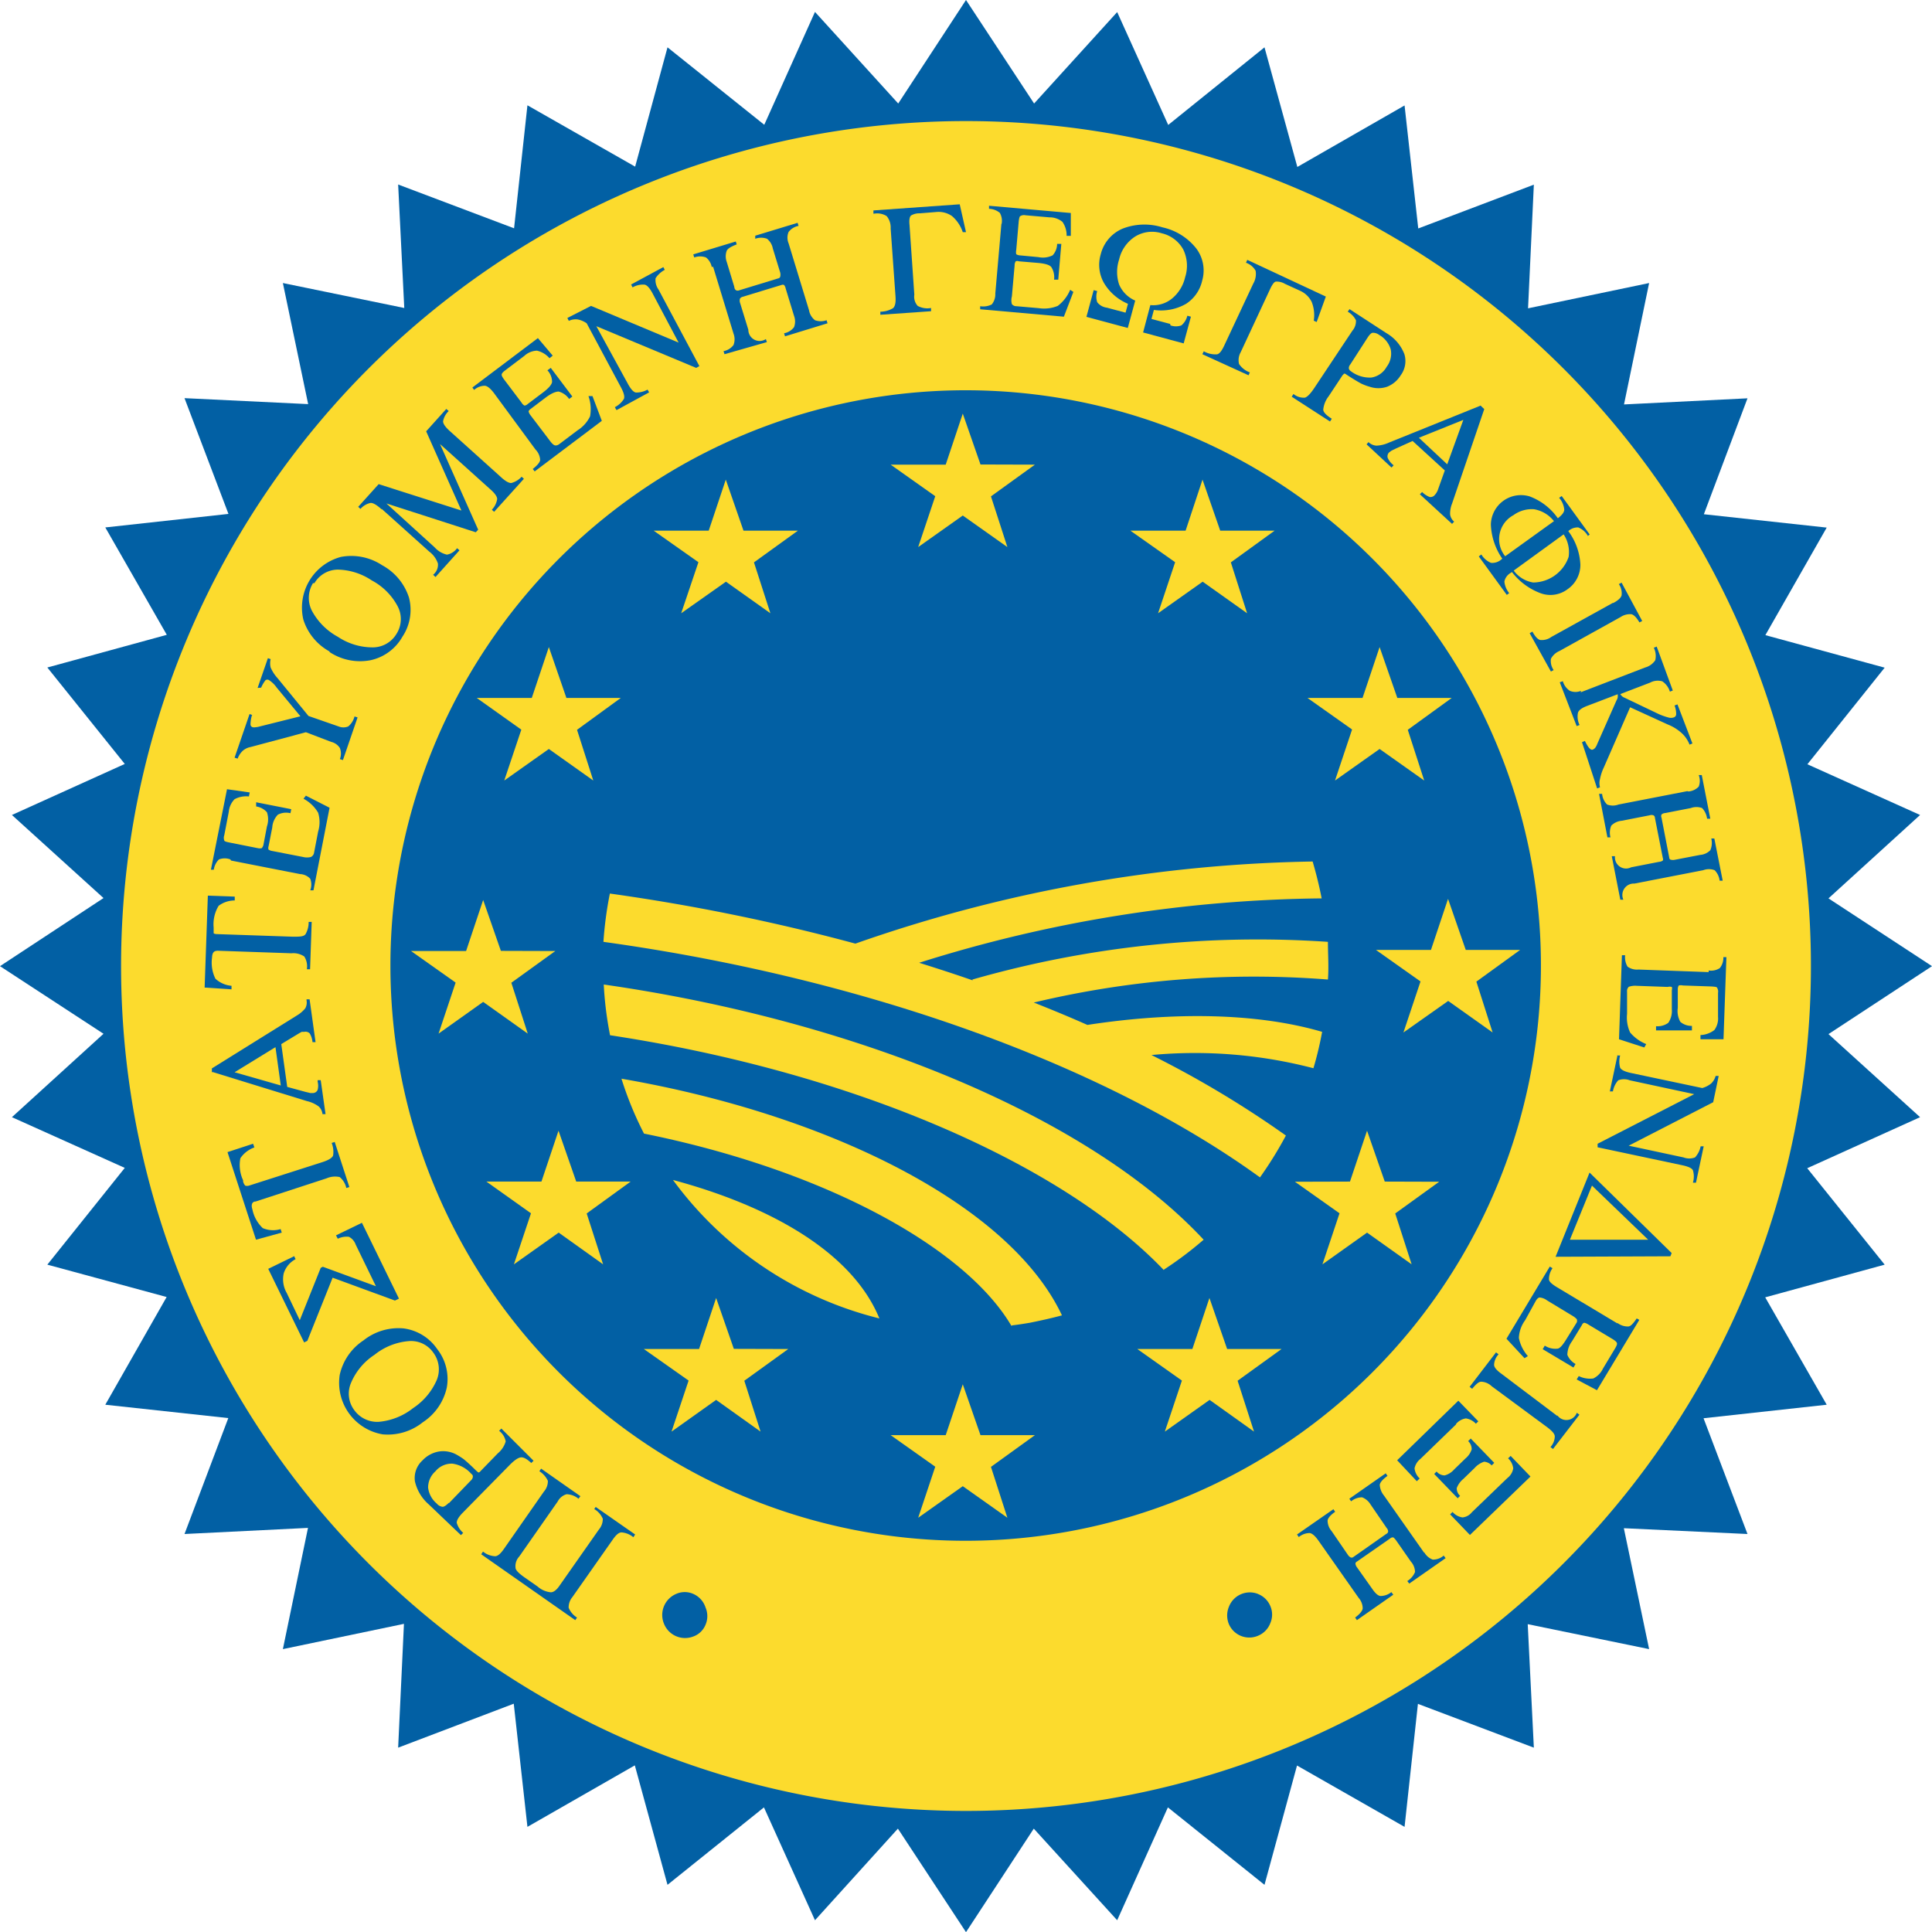 <svg xmlns="http://www.w3.org/2000/svg" viewBox="0 0 120 120.01"><title>PGE</title><g id="Layer_2" data-name="Layer 2"><g id="Layer_1-2" data-name="Layer 1"><polygon points="64.23 6.43 69.39 0.75 72.56 7.76 78.54 2.94 80.58 10.37 87.24 6.55 88.09 14.19 95.27 11.47 94.91 19.15 102.43 17.58 100.87 25.12 108.54 24.74 105.83 31.94 113.46 32.77 109.65 39.45 117.06 41.47 112.26 47.47 119.26 50.62 113.57 55.8 120 60.01 113.57 64.23 119.26 69.39 112.25 72.56 117.06 78.55 109.64 80.58 113.46 87.25 105.81 88.09 108.54 95.28 100.86 94.92 102.43 102.43 94.89 100.88 95.27 108.55 88.07 105.83 87.24 113.47 80.56 109.66 78.54 117.07 72.54 112.26 69.39 119.27 64.21 113.58 60 120.01 55.77 113.58 50.62 119.27 47.45 112.26 41.46 117.07 39.43 109.65 32.76 113.47 31.91 105.82 24.73 108.55 25.09 100.86 17.57 102.43 19.13 94.9 11.46 95.28 14.18 88.08 6.54 87.25 10.35 80.56 2.94 78.55 7.75 72.54 0.74 69.39 6.43 64.21 0 60.01 6.43 55.78 0.74 50.62 7.75 47.45 2.94 41.46 10.36 39.43 6.54 32.76 14.19 31.92 11.46 24.73 19.14 25.1 17.57 17.58 25.11 19.13 24.73 11.46 31.93 14.18 32.76 6.54 39.45 10.35 41.46 2.94 47.47 7.75 50.62 0.74 55.79 6.43 60 0 64.23 6.43" style="fill:#0260a4"/><path d="M60,7.52A52.48,52.48,0,1,1,7.52,60,52.48,52.48,0,0,1,60,7.52" style="fill:#fcdb2d"/><path d="M24.25,60A35.73,35.73,0,1,1,60,95.7,35.72,35.72,0,0,1,24.25,60" style="fill:#0260a4"/><polygon points="86.79 43.35 85.69 40.19 84.63 43.35 81.21 43.35 83.98 45.31 82.92 48.48 85.69 46.52 88.46 48.48 87.44 45.33 90.17 43.35 86.79 43.35" style="fill:#fcdb2d"/><polygon points="75.79 32.96 74.69 29.79 73.64 32.96 70.21 32.96 72.99 34.92 71.93 38.09 74.7 36.13 77.46 38.09 76.45 34.93 79.17 32.96 75.79 32.96" style="fill:#fcdb2d"/><polygon points="60.9 28.85 59.8 25.69 58.74 28.86 55.32 28.86 58.09 30.82 57.03 33.98 59.8 32.02 62.57 33.98 61.55 30.83 64.28 28.86 60.9 28.85" style="fill:#fcdb2d"/><polygon points="46.18 32.96 45.08 29.79 44.02 32.96 40.6 32.96 43.38 34.92 42.31 38.09 45.09 36.13 47.85 38.09 46.83 34.93 49.56 32.96 46.18 32.96" style="fill:#fcdb2d"/><polygon points="35.18 43.35 34.09 40.19 33.03 43.35 29.61 43.35 32.38 45.32 31.32 48.48 34.09 46.52 36.85 48.48 35.84 45.33 38.56 43.35 35.18 43.35" style="fill:#fcdb2d"/><polygon points="31.11 59.06 30.01 55.9 28.95 59.07 25.53 59.07 28.3 61.03 27.24 64.2 30.01 62.23 32.78 64.2 31.76 61.04 34.49 59.07 31.11 59.06" style="fill:#fcdb2d"/><polygon points="35.79 73.39 34.69 70.23 33.63 73.39 30.21 73.39 32.98 75.36 31.92 78.53 34.7 76.56 37.46 78.53 36.44 75.37 39.17 73.39 35.79 73.39" style="fill:#fcdb2d"/><polygon points="45.58 83.78 44.48 80.62 43.42 83.79 39.99 83.79 42.77 85.75 41.71 88.92 44.48 86.95 47.24 88.92 46.23 85.76 48.96 83.79 45.58 83.78" style="fill:#fcdb2d"/><polygon points="60.9 89.14 59.8 85.98 58.74 89.14 55.32 89.14 58.09 91.1 57.03 94.27 59.8 92.31 62.57 94.27 61.55 91.11 64.28 89.14 60.9 89.14" style="fill:#fcdb2d"/><polygon points="76.22 83.79 75.12 80.62 74.06 83.79 70.64 83.79 73.41 85.75 72.35 88.92 75.13 86.95 77.89 88.92 76.87 85.76 79.6 83.79 76.22 83.79" style="fill:#fcdb2d"/><polygon points="86.01 73.39 84.91 70.23 83.85 73.39 80.43 73.4 83.2 75.36 82.14 78.53 84.91 76.56 87.68 78.53 86.66 75.37 89.39 73.4 86.01 73.39" style="fill:#fcdb2d"/><polygon points="91.04 59 89.94 55.83 88.88 59 85.46 59 88.23 60.96 87.17 64.13 89.95 62.17 92.71 64.13 91.7 60.97 94.42 59 91.04 59" style="fill:#fcdb2d"/><path d="M72.29,78.89c-6.21-6.51-19.11-12.27-34.4-14.59l-.07-.38a22,22,0,0,1-.32-2.77C53.34,63.42,67.71,69.42,74.76,77a22.47,22.47,0,0,1-2.47,1.86" style="fill:#fcdb2d"/><path d="M62.82,82.35C59.94,77.46,51.19,72.67,40,70.41A21.52,21.52,0,0,1,38.6,67c12.81,2.21,24.11,7.8,27.36,14.7-.67.18-1.35.33-2,.46-.36.06-.73.12-1.09.16" style="fill:#fcdb2d"/><path d="M41.8,73.29c6,1.61,11.13,4.47,12.82,8.6a22.64,22.64,0,0,1-12.82-8.6" style="fill:#fcdb2d"/><path d="M60.4,60.84A64.33,64.33,0,0,1,82.48,58.5c0,.79.06,1.57,0,2.34a58.88,58.88,0,0,0-18.27,1.43c1.14.45,2.25.91,3.33,1.39,5.45-.84,10.63-.73,14.58.43a21.84,21.84,0,0,1-.54,2.26,29.1,29.1,0,0,0-10.06-.82,63.15,63.15,0,0,1,8.35,5,23.94,23.94,0,0,1-1.61,2.6c-9.32-6.76-24-12.3-40.78-14.63a23.16,23.16,0,0,1,.4-3,125,125,0,0,1,15.25,3.11,90,90,0,0,1,28.4-5.1c.22.75.41,1.51.56,2.29a85.56,85.56,0,0,0-25,4c1.12.35,2.23.71,3.32,1.09" style="fill:#fcdb2d"/><path d="M43.82,99.84a1.35,1.35,0,0,1,0,1.08,1.29,1.29,0,0,1-.77.73,1.41,1.41,0,0,1-1.81-.8A1.42,1.42,0,0,1,42,99a1.3,1.3,0,0,1,1.06,0,1.38,1.38,0,0,1,.74.78" style="fill:#0260a4"/><path d="M30,96.37a1.27,1.27,0,0,0,.75.29c.17,0,.35-.17.54-.44l2.49-3.57a1,1,0,0,0,.25-.67,1.39,1.39,0,0,0-.53-.6l.11-.16,2.44,1.71-.12.16a1.18,1.18,0,0,0-.74-.28.9.9,0,0,0-.55.45l-2.39,3.42a.87.87,0,0,0-.23.69c0,.17.25.39.61.64l.76.53a1.44,1.44,0,0,0,.82.36q.27,0,.57-.45L37.2,95a1,1,0,0,0,.24-.67,1.29,1.29,0,0,0-.53-.6L37,93.6l2.45,1.71-.11.17a1.3,1.3,0,0,0-.74-.3c-.17,0-.35.17-.55.46l-2.5,3.56a1,1,0,0,0-.23.66,1.31,1.31,0,0,0,.52.61l-.11.16-5.84-4.09.11-.17" style="fill:#0260a4"/><path d="M28.7,94c-.23.25-.34.44-.33.59a1.33,1.33,0,0,0,.4.62l-.14.14-2-1.91A2.69,2.69,0,0,1,25.77,92a1.48,1.48,0,0,1,.47-1.29,1.82,1.82,0,0,1,1-.55,1.72,1.72,0,0,1,1.08.17,4.57,4.57,0,0,1,.48.3c.17.14.43.37.77.71l.06.05a.2.2,0,0,0,.11.07.31.31,0,0,0,.12-.1l1.06-1.09a1.52,1.52,0,0,0,.49-.74,1.07,1.07,0,0,0-.41-.66l.14-.14,2,2-.14.14c-.27-.25-.48-.37-.65-.35s-.41.18-.72.5L28.7,94m-.82-.63,1.37-1.42a.35.35,0,0,0,.12-.22c0-.06,0-.12-.1-.19a1.9,1.9,0,0,0-1.17-.63,1.31,1.31,0,0,0-1.06.48,1.35,1.35,0,0,0-.45,1,1.52,1.52,0,0,0,.54,1,.55.55,0,0,0,.36.2c.09,0,.22-.08.39-.25" style="fill:#0260a4"/><path d="M26.26,88.34a3.47,3.47,0,0,1-2.49.75A3.25,3.25,0,0,1,21.1,85.4a3.45,3.45,0,0,1,1.47-2.14,3.49,3.49,0,0,1,2.5-.75,3,3,0,0,1,2.09,1.29,3,3,0,0,1,.59,2.39,3.46,3.46,0,0,1-1.49,2.15M22,87.58a1.75,1.75,0,0,0,1.55.73,4,4,0,0,0,2.11-.85,4,4,0,0,0,1.47-1.75,1.74,1.74,0,0,0-.22-1.7,1.68,1.68,0,0,0-1.53-.71,3.9,3.9,0,0,0-2.12.85,3.88,3.88,0,0,0-1.46,1.75,1.7,1.7,0,0,0,.2,1.68" style="fill:#0260a4"/><path d="M18.26,78l.1.21a1.5,1.5,0,0,0-.74.89,1.71,1.71,0,0,0,.19,1.21L18.62,82l1.3-3.25.13-.07,3.3,1.21-1.26-2.59a.85.85,0,0,0-.42-.48,1.23,1.23,0,0,0-.69.12l-.11-.21,1.61-.78,2.3,4.71-.25.12-3.87-1.42-1.57,3.92-.2.1-2.23-4.57,1.6-.78" style="fill:#0260a4"/><path d="M15.82,74.63c-.18.05-.23.22-.14.5a2.18,2.18,0,0,0,.64,1.15,1.62,1.62,0,0,0,1.11.06l.07.22L15.9,77l-1.77-5.44,1.59-.52.08.23a1.75,1.75,0,0,0-.87.67,2.23,2.23,0,0,0,.17,1.37l0,.07a.59.59,0,0,0,.13.26.38.38,0,0,0,.24,0L20,72.19q.6-.19.69-.42a1.49,1.49,0,0,0-.09-.78l.19-.06.91,2.8-.19.06a1.21,1.21,0,0,0-.41-.68,1.32,1.32,0,0,0-.82.08l-4.41,1.44" style="fill:#0260a4"/><path d="M13.16,66.62l0-.26,5.27-3.28a2,2,0,0,0,.53-.45.74.74,0,0,0,.08-.5v-.06l.19,0,.37,2.66-.19,0a1.25,1.25,0,0,0-.17-.54.36.36,0,0,0-.34-.1l-.16,0-.13.07-1.14.69.37,2.66,1.1.3.33.08h.19a.32.32,0,0,0,.27-.2,1,1,0,0,0,0-.5v-.1l.19,0,.3,2.11-.19,0a.74.74,0,0,0-.24-.48,2,2,0,0,0-.73-.33l-5.87-1.81m4.25.84-.33-2.38L14.57,66.6Z" style="fill:#0260a4"/><path d="M13.47,59.06q-.29,0-.3.42a2.26,2.26,0,0,0,.21,1.31,1.68,1.68,0,0,0,1,.44v.22l-1.67-.11.2-5.71,1.67.06v.24a1.66,1.66,0,0,0-1,.33,2.21,2.21,0,0,0-.31,1.35v.06c0,.16,0,.26,0,.29s.11.06.24.06l4.68.16c.42,0,.68,0,.79-.16a1.48,1.48,0,0,0,.19-.76h.19l-.1,2.94h-.2a1.14,1.14,0,0,0-.16-.79,1.21,1.21,0,0,0-.8-.2l-4.63-.16" style="fill:#0260a4"/><path d="M14.31,53.38a1,1,0,0,0-.71,0,1.1,1.1,0,0,0-.32.64l-.18,0,1-5,1.41.2-.05.25a1.51,1.51,0,0,0-.89.17,1.29,1.29,0,0,0-.36.78l-.28,1.46a.46.46,0,0,0,0,.32c0,.06.16.1.37.14l1.71.34a.54.54,0,0,0,.25,0s.07-.08.1-.19l.22-1.16a1.36,1.36,0,0,0,0-.88,1.12,1.12,0,0,0-.67-.36l0-.26,2.18.43-.05.25a1.1,1.1,0,0,0-.78.09,1.26,1.26,0,0,0-.35.8l-.23,1.17a.31.31,0,0,0,0,.2.59.59,0,0,0,.25.09l1.9.37a1,1,0,0,0,.48,0A.36.36,0,0,0,19.5,53l.26-1.35a2,2,0,0,0,0-1.17,2.3,2.3,0,0,0-.91-.87l.15-.19,1.47.75-1,5.13-.2,0a1,1,0,0,0,0-.72.93.93,0,0,0-.64-.29l-4.28-.84" style="fill:#0260a4"/><path d="M15.65,44.42a2.06,2.06,0,0,0-.09.57.18.18,0,0,0,.14.18.47.47,0,0,0,.17,0,1.31,1.31,0,0,0,.27-.05l2.52-.63-1.48-1.79h0a1.71,1.71,0,0,0-.46-.45.2.2,0,0,0-.23,0,2,2,0,0,0-.27.46L16,42.73l.64-1.85.17.06a1.13,1.13,0,0,0,0,.52,2.39,2.39,0,0,0,.42.65l1.93,2.36,1.87.65a.78.78,0,0,0,.6,0,1.17,1.17,0,0,0,.39-.62l.19.06-.91,2.65-.19-.06,0,0a.94.94,0,0,0,0-.69.88.88,0,0,0-.54-.38L19,45.48l-3.44.92a1,1,0,0,0-.5.25,1.27,1.27,0,0,0-.3.47l-.19-.06.93-2.71.19.07" style="fill:#0260a4"/><path d="M20.5,40.48a3.43,3.43,0,0,1-1.66-2,3.26,3.26,0,0,1,2.34-3.89,3.48,3.48,0,0,1,2.56.52,3.5,3.5,0,0,1,1.66,2A3,3,0,0,1,25,39.54a3,3,0,0,1-2,1.47,3.44,3.44,0,0,1-2.56-.53m-1-4.26a1.76,1.76,0,0,0-.07,1.71,4,4,0,0,0,1.61,1.62,3.9,3.9,0,0,0,2.19.66,1.72,1.72,0,0,0,1.47-.86,1.7,1.7,0,0,0,.06-1.69,3.87,3.87,0,0,0-1.61-1.61A3.94,3.94,0,0,0,21,35.38a1.7,1.7,0,0,0-1.47.84" style="fill:#0260a4"/><path d="M23.71,31.64c-.31-.28-.55-.42-.7-.4a1.13,1.13,0,0,0-.62.37l-.14-.13,1.27-1.41,5.14,1.64-2.19-4.92,1.25-1.39.15.13a1.17,1.17,0,0,0-.35.64c0,.16.16.38.47.65l3.11,2.8c.29.27.51.39.66.38a1.32,1.32,0,0,0,.64-.39l.14.13-1.85,2.05-.14-.13a1.24,1.24,0,0,0,.33-.66q0-.24-.45-.63l-3.1-2.79L29.7,32.9l-.15.16L24,31.27,27,34a1.46,1.46,0,0,0,.76.45,1,1,0,0,0,.63-.4l.15.13-1.49,1.66-.15-.14A.79.79,0,0,0,27.2,35a1.54,1.54,0,0,0-.54-.74l-2.95-2.65" style="fill:#0260a4"/><path d="M30.67,24.4c-.21-.27-.39-.42-.55-.44a1,1,0,0,0-.67.26l-.11-.15L33.41,21l.92,1.09-.2.16a1.46,1.46,0,0,0-.78-.47,1.22,1.22,0,0,0-.79.33l-1.19.9c-.13.1-.2.18-.21.25s.05.18.18.35L32.39,25a.54.54,0,0,0,.18.19s.11,0,.2-.09l.94-.71c.36-.27.55-.49.58-.66A1.05,1.05,0,0,0,34,23l.21-.15,1.34,1.78-.2.15a1.16,1.16,0,0,0-.65-.46c-.18,0-.44.1-.79.36l-.95.72a.32.32,0,0,0-.13.15.62.62,0,0,0,.12.24l1.17,1.54c.14.2.26.31.34.33s.19,0,.31-.1l1.1-.83a2.11,2.11,0,0,0,.78-.87,2.43,2.43,0,0,0-.1-1.26l.25,0,.58,1.54-4.17,3.14-.12-.15c.29-.23.44-.41.46-.56a1,1,0,0,0-.29-.65L30.67,24.4" style="fill:#0260a4"/><path d="M38.28,25.46l-.09-.17a1.41,1.41,0,0,0,.56-.51c.06-.14,0-.38-.17-.7l-2.14-4a1.45,1.45,0,0,0-.57-.24,1,1,0,0,0-.54.09l-.09-.18L36.71,19l5.44,2.28-1.63-3.08c-.17-.31-.33-.49-.48-.52a1.29,1.29,0,0,0-.75.17l-.09-.18,2-1.08.09.17a1.55,1.55,0,0,0-.57.52,1,1,0,0,0,.18.7l2.54,4.76-.2.11-6.2-2.59L39,23.84c.18.33.34.51.49.54a1.43,1.43,0,0,0,.73-.18l.1.17-2,1.09" style="fill:#0260a4"/><path d="M44.21,16.59a1,1,0,0,0-.36-.6,1.07,1.07,0,0,0-.73,0l-.06-.19L45.7,15l.06.18c-.34.13-.55.25-.62.39a1,1,0,0,0,0,.7l.47,1.55c0,.11.07.19.11.21a.23.23,0,0,0,.2,0l2.42-.74a.16.16,0,0,0,.12-.1.55.55,0,0,0,0-.26L48,15.43a1,1,0,0,0-.36-.6,1.06,1.06,0,0,0-.73,0l0-.19,2.63-.8.06.19a1,1,0,0,0-.62.38.91.91,0,0,0,0,.7l1.27,4.16a1,1,0,0,0,.37.62,1.07,1.07,0,0,0,.72,0l.06.19-2.64.81-.06-.19a1,1,0,0,0,.62-.38,1,1,0,0,0,0-.7l-.52-1.7a.5.5,0,0,0-.1-.22.21.21,0,0,0-.16,0l-2.43.74a.27.27,0,0,0-.15.11.42.42,0,0,0,0,.24l.52,1.69a.7.7,0,0,0,1.09.58l.06.19L45,22l-.06-.19a1,1,0,0,0,.62-.38,1,1,0,0,0,0-.71l-1.27-4.16" style="fill:#0260a4"/><path d="M60,14.42h-.2a2.27,2.27,0,0,0-.67-1,1.46,1.46,0,0,0-1-.25l-1,.08a1,1,0,0,0-.55.14c-.08.08-.12.26-.09.56l.3,4.35A.85.85,0,0,0,57,19a1.25,1.25,0,0,0,.83.13v.2l-3.15.22v-.19a1.55,1.55,0,0,0,.79-.22c.13-.12.18-.36.15-.75l-.3-4.2a1.1,1.1,0,0,0-.25-.77,1.11,1.11,0,0,0-.77-.15h-.05v-.2l5.36-.38L60,14.42" style="fill:#0260a4"/><path d="M62.21,13.92a1,1,0,0,0-.11-.7,1.09,1.09,0,0,0-.67-.25v-.19l5.08.45,0,1.42-.26,0a1.46,1.46,0,0,0-.26-.87,1.24,1.24,0,0,0-.81-.28l-1.49-.13a.43.43,0,0,0-.31.05c-.05,0-.09.16-.11.38l-.15,1.73a.64.64,0,0,0,0,.26s.09.06.21.07l1.17.11a1.36,1.36,0,0,0,.88-.11,1.07,1.07,0,0,0,.28-.71l.26,0-.19,2.22-.26,0a1.18,1.18,0,0,0-.17-.78c-.11-.14-.39-.22-.83-.26l-1.19-.1a.25.25,0,0,0-.19,0,.43.43,0,0,0-.07.25l-.17,1.93a.9.9,0,0,0,0,.48.36.36,0,0,0,.29.13l1.38.12A2.23,2.23,0,0,0,65.7,19a2.43,2.43,0,0,0,.77-1l.2.13-.59,1.54-5.2-.46v-.19a1.19,1.19,0,0,0,.72-.11,1,1,0,0,0,.22-.68l.38-4.34" style="fill:#0260a4"/><path d="M81.78,20l-.18-.08a2.23,2.23,0,0,0-.13-1.17,1.47,1.47,0,0,0-.72-.69l-.94-.43a1,1,0,0,0-.55-.14c-.11,0-.23.17-.36.44l-1.84,3.95a1,1,0,0,0-.1.73,1.37,1.37,0,0,0,.67.52l-.08.18L74.68,22l.09-.18a1.46,1.46,0,0,0,.79.19c.17,0,.33-.22.49-.57l1.79-3.82a1.2,1.2,0,0,0,.15-.8,1.08,1.08,0,0,0-.6-.5l0,0,.08-.18,4.88,2.28L81.78,20" style="fill:#0260a4"/><path d="M84,20.54a.91.91,0,0,0,.22-.65,1.26,1.26,0,0,0-.51-.53l.11-.16,2.29,1.49A2.59,2.59,0,0,1,87.23,22,1.48,1.48,0,0,1,87,23.31a1.74,1.74,0,0,1-.84.71,1.68,1.68,0,0,1-1.09,0,3,3,0,0,1-.53-.2c-.19-.1-.49-.28-.89-.54l-.07-.05s-.09-.05-.12,0-.06.05-.1.12l-.84,1.27a1.59,1.59,0,0,0-.33.82c0,.17.2.36.53.57l-.11.17-2.38-1.54.11-.17a1,1,0,0,0,.71.23c.16-.05.36-.26.61-.64L84,20.54m.93.45-1.07,1.66a.33.33,0,0,0-.08.24.28.28,0,0,0,.13.17,1.93,1.93,0,0,0,1.27.39,1.32,1.32,0,0,0,.95-.67,1.34,1.34,0,0,0,.25-1.08,1.54,1.54,0,0,0-.72-.9.63.63,0,0,0-.39-.13c-.1,0-.21.12-.34.32" style="fill:#0260a4"/><path d="M92,25.23l.19.18-2,5.87a1.64,1.64,0,0,0-.12.68.71.71,0,0,0,.25.44l0,0-.13.14-2-1.84.14-.14a1.35,1.35,0,0,0,.47.31.34.34,0,0,0,.32-.13.91.91,0,0,0,.1-.13l.07-.13.45-1.26-2-1.83-1,.45-.31.15-.15.11a.34.34,0,0,0-.09.33,1.16,1.16,0,0,0,.3.41l.07.06-.13.14-1.55-1.44.12-.14a.77.77,0,0,0,.5.22,2.06,2.06,0,0,0,.77-.19l5.7-2.3m-3.84,2,1.76,1.65,1-2.76Z" style="fill:#0260a4"/><path d="M98.63,33.29a1.23,1.23,0,0,0-.6-.53.84.84,0,0,0-.62.23l0,0a3.76,3.76,0,0,1,.75,2.08,1.84,1.84,0,0,1-.8,1.53,1.77,1.77,0,0,1-1.66.25,4,4,0,0,1-1.79-1.32l-.09.06a.81.81,0,0,0-.38.53,1.33,1.33,0,0,0,.3.72l-.15.11-1.74-2.39.16-.12a1.25,1.25,0,0,0,.6.52.85.85,0,0,0,.64-.21l.06-.05a4,4,0,0,1-.71-2.12A1.87,1.87,0,0,1,95,30.83a3.72,3.72,0,0,1,1.76,1.36l0,0c.25-.19.39-.36.4-.53a1.3,1.3,0,0,0-.32-.74l.16-.11,1.74,2.39-.16.12m-2.06-.95a2,2,0,0,0-1.24-.74A1.93,1.93,0,0,0,94,32a1.69,1.69,0,0,0-.51,2.55Zm.6.82-3.1,2.25a1.86,1.86,0,0,0,1.21.74,2.35,2.35,0,0,0,2.2-1.59,2,2,0,0,0-.31-1.4" style="fill:#0260a4"/><path d="M100.21,37.45c.3-.16.47-.32.51-.47a1,1,0,0,0-.17-.7l.17-.09L102,38.57l-.17.09c-.18-.3-.34-.47-.5-.51a1.06,1.06,0,0,0-.68.18l-3.8,2.11a1.06,1.06,0,0,0-.52.48,1,1,0,0,0,.17.7l-.17.09-1.32-2.38.17-.1c.17.31.33.48.48.52a1,1,0,0,0,.7-.19l3.81-2.11" style="fill:#0260a4"/><path d="M98.18,43l4-1.54a1.1,1.1,0,0,0,.63-.45,1.15,1.15,0,0,0-.09-.78l.18-.07,1,2.73-.18.07a1.18,1.18,0,0,0-.47-.64,1,1,0,0,0-.76.08l-1.85.71a.5.5,0,0,0,.25.22l0,0,2.09,1a3.87,3.87,0,0,0,.63.23.56.56,0,0,0,.35,0,.21.21,0,0,0,.15-.22,1.42,1.42,0,0,0-.1-.52l.18-.07.93,2.43-.18.07a1.88,1.88,0,0,0-.47-.7,2.84,2.84,0,0,0-.88-.55l-2.34-1.07-1.63,3.73a3,3,0,0,0-.24.72,1,1,0,0,0,0,.52l-.18.07L98.26,46.1l.18-.08,0,0c.2.41.36.59.49.54a.42.42,0,0,0,.15-.11,1.07,1.07,0,0,0,.14-.27l1.19-2.69a.44.44,0,0,0,.07-.19.41.41,0,0,0,0-.12l0-.06-1.94.74c-.3.12-.48.25-.53.41a1.18,1.18,0,0,0,.1.76l-.18.07-1.05-2.72.19-.07v0a1.06,1.06,0,0,0,.44.6.9.9,0,0,0,.69,0" style="fill:#0260a4"/><path d="M104.87,49.16a1,1,0,0,0,.64-.3,1,1,0,0,0,0-.72l.19,0,.53,2.71-.2,0a1.18,1.18,0,0,0-.31-.66,1,1,0,0,0-.7,0l-1.59.31a.38.38,0,0,0-.23.09.24.24,0,0,0,0,.2l.48,2.48c0,.07.05.12.1.13a.59.59,0,0,0,.26,0l1.56-.3a1,1,0,0,0,.63-.29,1.11,1.11,0,0,0,.06-.73l.19,0L107,54.7l-.19,0a1.11,1.11,0,0,0-.31-.65,1,1,0,0,0-.71,0l-4.27.83a.71.71,0,0,0-.69,1l-.19,0-.53-2.7.2,0a.69.69,0,0,0,1,.69l1.74-.34a.44.44,0,0,0,.23-.08.19.19,0,0,0,0-.16l-.49-2.49a.18.18,0,0,0-.09-.16.37.37,0,0,0-.24,0l-1.74.34a1.05,1.05,0,0,0-.64.3,1.13,1.13,0,0,0-.05.73l-.19,0-.52-2.7.19,0a1.06,1.06,0,0,0,.31.66,1,1,0,0,0,.71,0l4.27-.83" style="fill:#0260a4"/><path d="M106.13,60.28a1,1,0,0,0,.69-.15,1,1,0,0,0,.22-.68h.19l-.18,5.1-1.43,0v-.26a1.53,1.53,0,0,0,.86-.31,1.21,1.21,0,0,0,.23-.82l0-1.49a.45.45,0,0,0-.06-.32c0-.05-.17-.07-.38-.08l-1.74-.06a.58.58,0,0,0-.26,0s-.06.1-.06.21l0,1.18a1.36,1.36,0,0,0,.16.87,1.07,1.07,0,0,0,.72.25V64L102.86,64v-.26a1.13,1.13,0,0,0,.76-.21,1.3,1.3,0,0,0,.22-.84l0-1.19a.33.33,0,0,0,0-.2.54.54,0,0,0-.26,0l-1.93-.07a1.21,1.21,0,0,0-.48.06.36.36,0,0,0-.11.31l0,1.37a2.21,2.21,0,0,0,.19,1.16,2.54,2.54,0,0,0,1,.72l-.12.21-1.57-.51.18-5.22h.2a1.14,1.14,0,0,0,.15.71,1,1,0,0,0,.68.18l4.36.16" style="fill:#0260a4"/><path d="M100.44,65.56l.19,0a1.44,1.44,0,0,0,0,.76c.07.13.28.24.65.32l4.45.94a1.56,1.56,0,0,0,.55-.28,1,1,0,0,0,.28-.47l.19,0-.34,1.63-5.25,2.7,3.41.73a1,1,0,0,0,.71,0,1.42,1.42,0,0,0,.35-.69l.19,0-.48,2.26-.19,0a1.34,1.34,0,0,0,0-.77c-.06-.13-.28-.23-.64-.31l-5.28-1.12,0-.22,6-3.08-4-.86a1,1,0,0,0-.72,0,1.4,1.4,0,0,0-.33.69l-.19,0,.48-2.27" style="fill:#0260a4"/><path d="M96.62,78.06l2.11-5.23,5.1,5-.08.2Zm2.26-4.42L97.51,77h4.86Z" style="fill:#0260a4"/><path d="M100.46,82.17a1.06,1.06,0,0,0,.67.22c.16,0,.33-.21.53-.5l.16.09-2.63,4.37-1.26-.67.13-.21a1.58,1.58,0,0,0,.9.15,1.28,1.28,0,0,0,.6-.61l.77-1.28c.08-.14.12-.24.1-.31s-.11-.15-.29-.26l-1.5-.9a.73.73,0,0,0-.23-.1s-.1,0-.16.15l-.61,1a1.46,1.46,0,0,0-.29.84,1.15,1.15,0,0,0,.51.57l-.13.22L95.82,83.8l.13-.22a1.2,1.2,0,0,0,.77.19c.17,0,.37-.26.6-.64l.62-1a.32.32,0,0,0,0-.19s-.08-.09-.2-.17l-1.65-1a.91.91,0,0,0-.45-.18c-.09,0-.17.08-.25.21L94.73,82a2,2,0,0,0-.39,1.1,2.41,2.41,0,0,0,.56,1.13l-.21.13-1.12-1.21,2.69-4.48.17.1a1.16,1.16,0,0,0-.22.69c0,.15.21.32.51.5l3.74,2.24" style="fill:#0260a4"/><path d="M96.73,87.91a.69.69,0,0,0,1.21-.16l.16.12L96.46,90l-.16-.12a1,1,0,0,0,.27-.66c0-.16-.17-.34-.44-.55L92.65,86.1a1,1,0,0,0-.65-.28c-.16,0-.34.17-.56.44l-.16-.12L92.92,84l.16.12a1,1,0,0,0-.28.65c0,.16.17.35.46.56l3.47,2.62" style="fill:#0260a4"/><path d="M90.07,94.06l.15-.15a1,1,0,0,0,.62.34.85.85,0,0,0,.58-.32l2.21-2.13a.94.94,0,0,0,.36-.6,1,1,0,0,0-.32-.62l.16-.15,1.23,1.28L91.3,95.34l-1.23-1.28m1.52-2.88-.7.68a1.35,1.35,0,0,0-.41.57.63.63,0,0,0,.21.48l-.15.15-1.46-1.51.15-.15a.66.66,0,0,0,.5.24,1.18,1.18,0,0,0,.59-.37l.7-.68a1.23,1.23,0,0,0,.39-.57.69.69,0,0,0-.22-.51l.16-.16,1.46,1.51-.16.16a.7.7,0,0,0-.47-.23,1.37,1.37,0,0,0-.59.39m-1.15-2.71-2.22,2.15a1,1,0,0,0-.36.58,1,1,0,0,0,.32.63L88,92,86.78,90.7,90.58,87l1.24,1.28-.15.15a1.07,1.07,0,0,0-.62-.33,1,1,0,0,0-.61.34" style="fill:#0260a4"/><path d="M88.46,96.41a1,1,0,0,0,.53.46,1,1,0,0,0,.68-.25l.12.16-2.26,1.58-.12-.16a1.18,1.18,0,0,0,.48-.56,1,1,0,0,0-.26-.65l-.92-1.32c-.08-.1-.13-.16-.18-.18a.25.25,0,0,0-.19.07L84.27,97a.14.14,0,0,0-.08.14.5.5,0,0,0,.11.23l.92,1.3c.19.28.36.44.52.46a1.08,1.08,0,0,0,.68-.24l.12.16-2.26,1.58-.11-.16c.29-.22.44-.4.47-.56a1,1,0,0,0-.25-.66l-2.5-3.56c-.2-.28-.37-.44-.54-.47a1.07,1.07,0,0,0-.68.25l-.11-.16,2.26-1.57.11.16c-.29.2-.45.39-.47.54a1,1,0,0,0,.25.66l1,1.46a.52.52,0,0,0,.17.17.18.18,0,0,0,.15,0l2.08-1.46a.18.18,0,0,0,.11-.15s0-.12-.09-.21l-1-1.46A1.06,1.06,0,0,0,84.6,93a1.09,1.09,0,0,0-.68.25l-.11-.16,2.26-1.58.11.16c-.29.21-.45.39-.48.55a1.14,1.14,0,0,0,.26.67l2.5,3.56" style="fill:#0260a4"/><path d="M78.12,99a1.37,1.37,0,0,1,.78.75,1.33,1.33,0,0,1,0,1.07,1.37,1.37,0,0,1-.74.77,1.38,1.38,0,0,1-1.83-.71,1.4,1.4,0,0,1,0-1.08,1.39,1.39,0,0,1,1.8-.8" style="fill:#0260a4"/><path d="M72.7,20.21a1,1,0,0,0,.68,0,1.16,1.16,0,0,0,.37-.6l.22.06-.45,1.66L71,20.65l.45-1.7a1.84,1.84,0,0,0,1.35-.41,2.41,2.41,0,0,0,.81-1.32,2.31,2.31,0,0,0-.12-1.73,2.05,2.05,0,0,0-1.33-1,2,2,0,0,0-1.65.2,2.3,2.3,0,0,0-1,1.43,2.47,2.47,0,0,0,0,1.55,1.9,1.9,0,0,0,1,1l-.46,1.7-2.57-.69.45-1.66.22.06a1.1,1.1,0,0,0,0,.69.89.89,0,0,0,.6.34l1.16.31.15-.55a3.16,3.16,0,0,1-1.5-1.31,2.29,2.29,0,0,1-.19-1.77,2.34,2.34,0,0,1,1.36-1.59,3.74,3.74,0,0,1,2.47-.08,3.67,3.67,0,0,1,2.1,1.31,2.27,2.27,0,0,1,.37,2,2.32,2.32,0,0,1-1,1.44,3.11,3.11,0,0,1-2,.38l-.15.56,1.16.31" style="fill:#0260a4"/></g></g></svg>